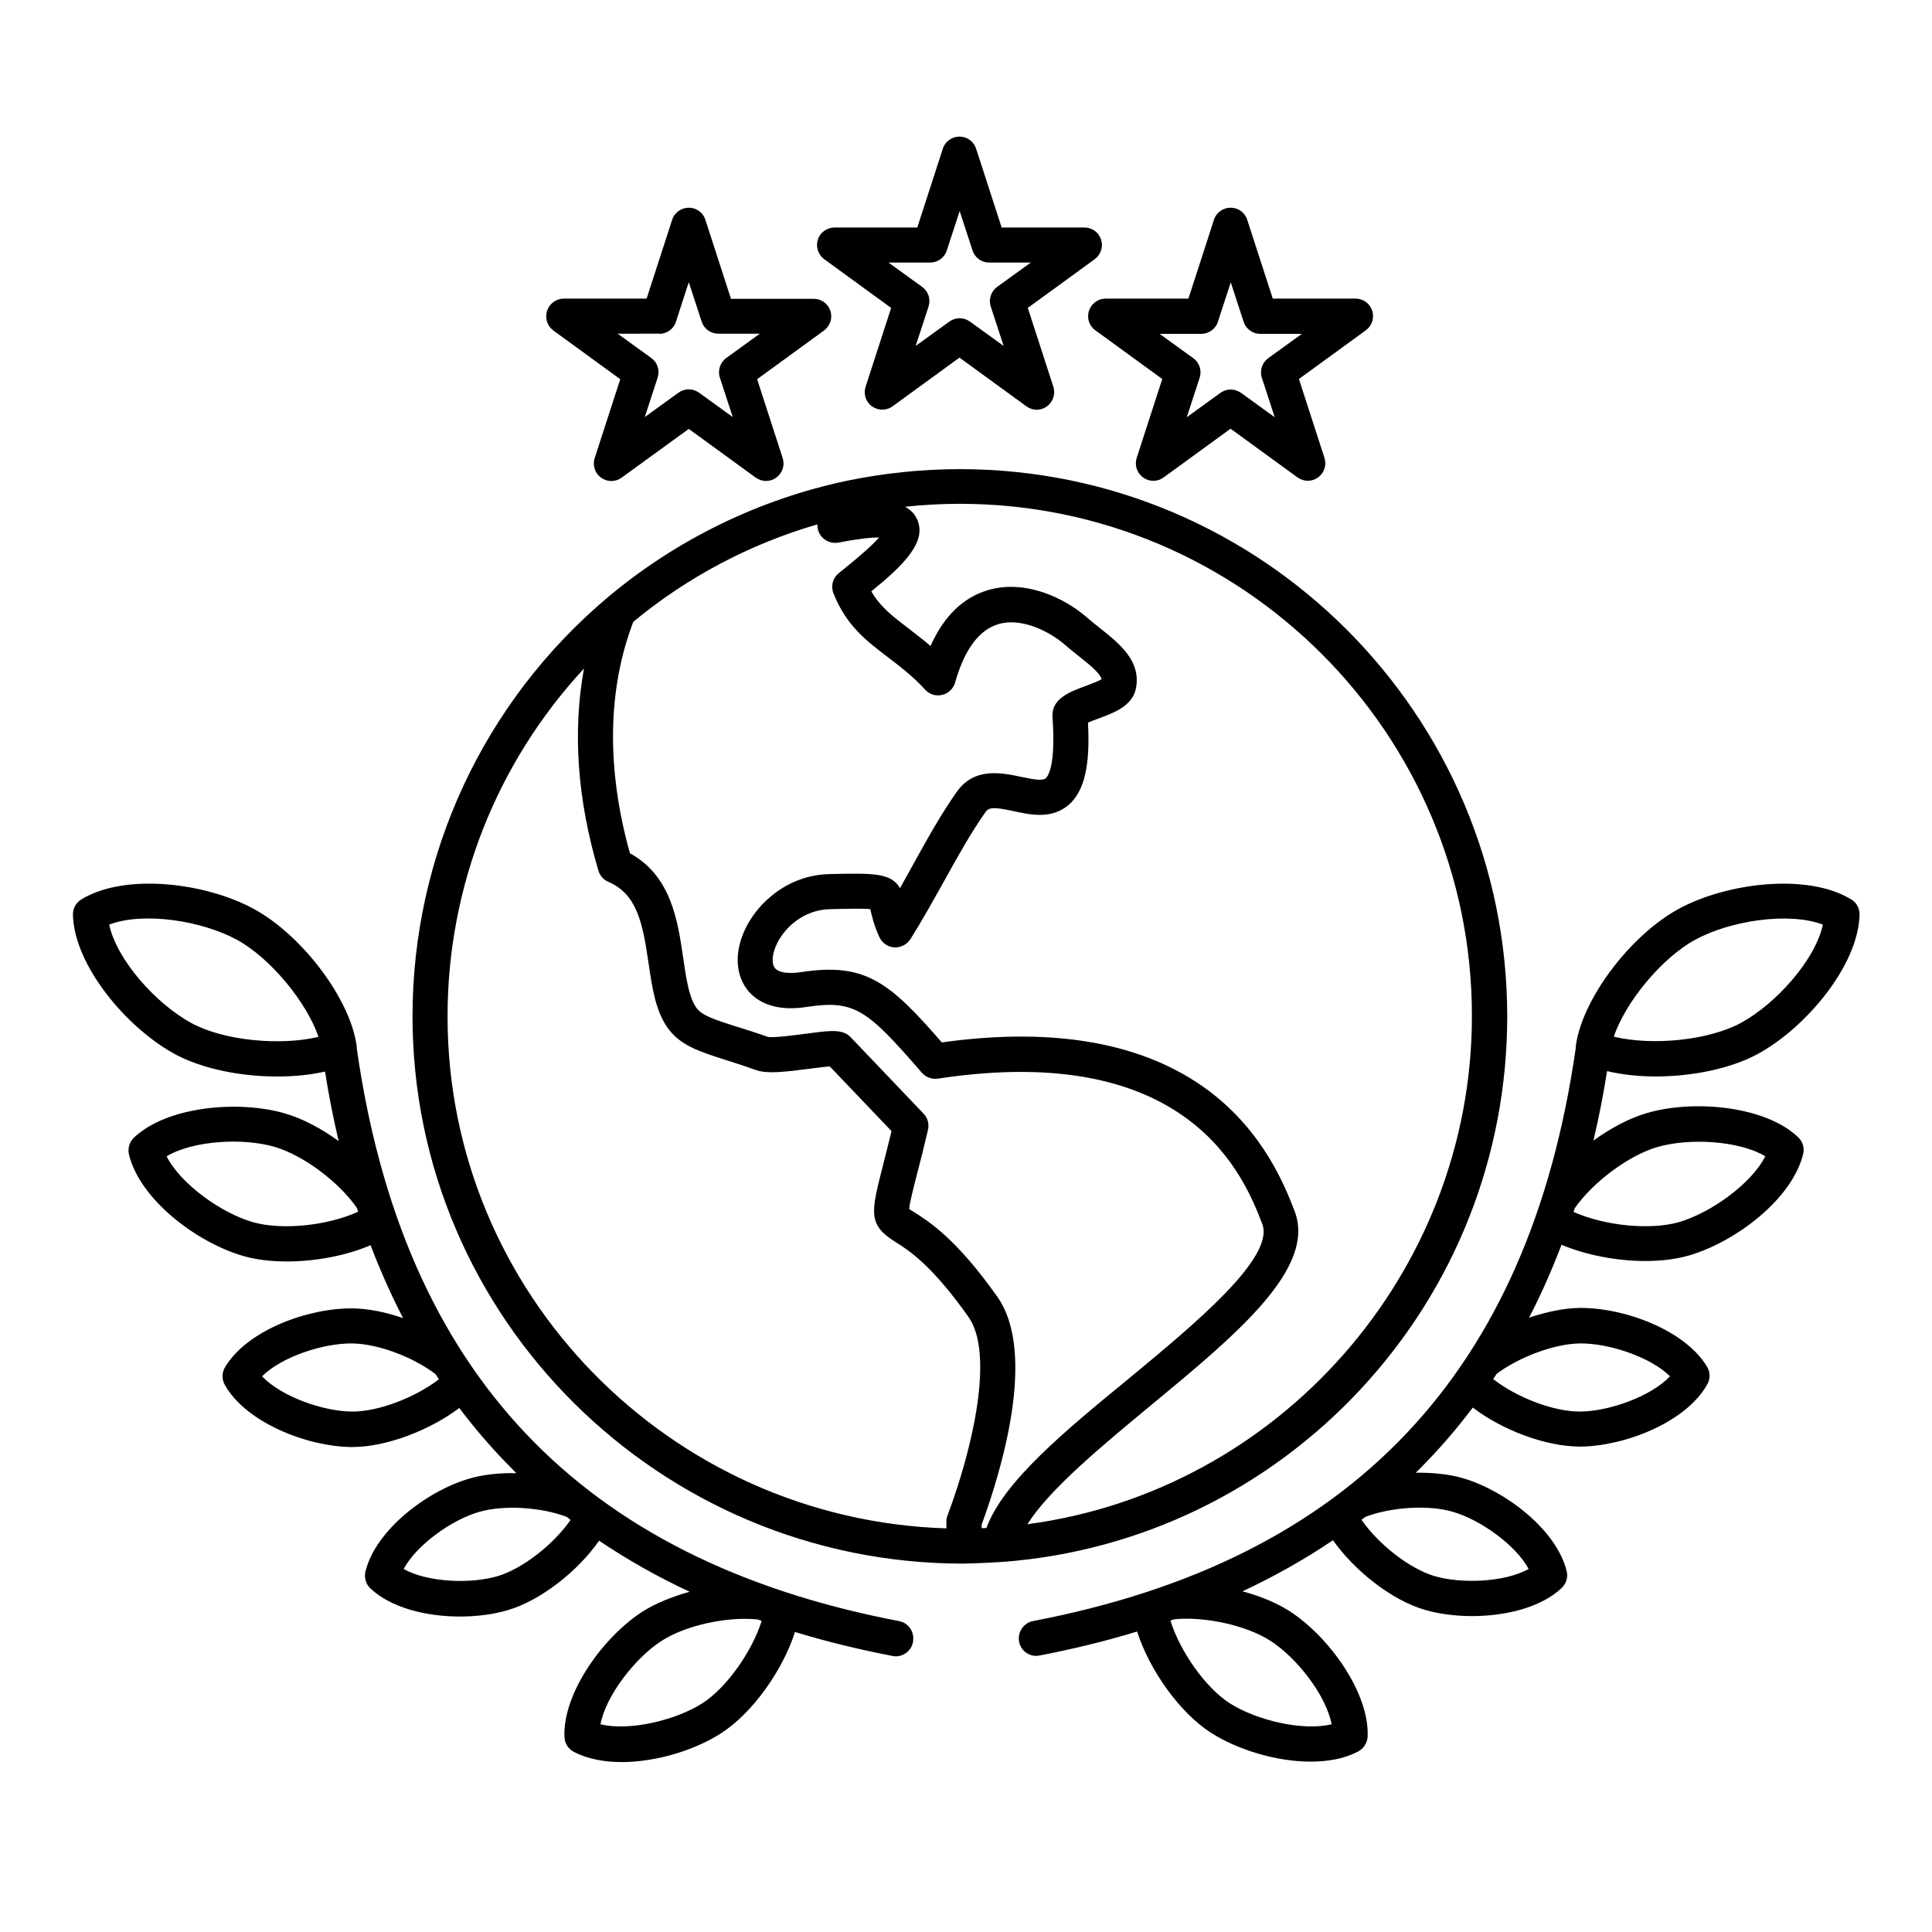 <?xml version="1.0" encoding="UTF-8"?>
<!-- Uploaded to: ICON Repo, www.iconrepo.com, Generator: ICON Repo Mixer Tools -->
<svg fill="#000000" width="800px" height="800px" version="1.1" viewBox="144 144 512 512" xmlns="http://www.w3.org/2000/svg">
 <path d="m504.7 512.04c24.98-26.922 38.73-61.926 38.73-98.664 0-79.98-65.074-145.05-145.05-145.05-10.023 0-20.047 1.051-29.758 3.043-23.301 4.879-45.344 15.586-63.66 31.016-32.801 27.656-51.641 68.121-51.641 110.94 0 79.98 65.496 145.05 145.95 145.05 4.512-0.105 7.191-0.262 10.707-0.473 36.211-2.777 69.852-19.098 94.727-45.863zm-109.58 33.535c-0.211 0.523-0.316 1.051-0.316 1.625v1.836c-73.316-2.309-132.2-62.293-132.2-135.66 0-34.48 13.016-67.227 36.16-92.207-3.043 16.531-1.785 34.742 3.832 53.582 0.367 1.312 1.363 2.414 2.625 2.938 7.504 3.254 9.078 10.652 10.652 21.57 0.945 6.352 1.785 12.387 4.934 16.949 3.305 4.828 8.5 6.453 15.742 8.766 2.309 0.734 4.934 1.574 7.871 2.625 2.887 0.996 7.242 0.523 14.066-0.367 1.785-0.211 4.039-0.523 5.406-0.629l16.375 17.16c-0.84 3.516-1.625 6.402-2.203 8.816-3.305 12.91-4.094 15.953 3.254 20.57 3.359 2.098 9.551 5.984 19.363 19.891 6.769 9.66 1.262 34.324-5.562 52.535zm10.285 3.359c-0.418 0-0.84 0.051-1.258 0.051v-0.945c5.039-13.75 14.801-45.289 4.144-60.406-10.914-15.43-18.156-19.941-22.043-22.41-0.473-0.262-0.996-0.629-1.312-0.84 0.105-1.469 1.051-5.246 2.152-9.5 0.789-2.992 1.73-6.769 2.832-11.441 0.367-1.523-0.051-3.148-1.156-4.305l-19.363-20.309c-0.418-0.418-0.891-0.789-1.418-0.996-2.047-0.945-4.617-0.684-10.758 0.156-2.887 0.367-8.293 1.102-9.762 0.789-3.098-1.102-5.773-1.941-8.133-2.676-6.352-1.996-9.445-3.043-10.863-5.144-1.941-2.832-2.625-7.766-3.41-13.066-1.418-9.762-3.148-21.777-14.117-27.762-6.246-22.305-5.984-43.402 0.891-61.348 14.328-11.859 31.016-20.676 48.805-25.82-0.051 1.156 0.316 2.309 1.051 3.203 1.102 1.312 2.832 1.941 4.512 1.625 5.457-1.051 8.766-1.363 10.758-1.363-1.523 1.785-4.566 4.566-10.129 9.027l-0.523 0.418c-1.625 1.258-2.203 3.465-1.418 5.406 3.41 8.555 8.766 12.594 14.434 16.898 3.203 2.465 6.559 4.984 9.867 8.605 1.156 1.258 2.887 1.785 4.512 1.363 1.625-0.367 2.938-1.625 3.41-3.254 2.465-8.766 6.352-13.961 11.441-15.48 6.719-1.996 14.434 2.625 17.527 5.352 1.258 1.102 2.519 2.098 3.777 3.098 2.676 2.098 5.668 4.512 6.086 6.141-1.051 0.629-3.148 1.363-4.356 1.836-3.988 1.469-9.027 3.305-8.66 8.188 0.891 12.805-1.156 15.641-1.785 16.215-0.945 0.84-3.938 0.156-6.559-0.367-4.934-1.051-12.332-2.676-17.004 3.938-4.199 5.93-7.977 12.754-11.598 19.312-1.156 2.047-2.309 4.144-3.465 6.246-2.363-4.094-7.137-3.988-18.684-3.727-11.285 0.262-19.051 7.82-22.199 14.273-2.938 5.93-2.832 11.914 0.211 16.113 1.785 2.465 6.246 6.352 15.902 4.828 12.754-1.941 16.008 0.629 30.543 17.422 1.051 1.207 2.625 1.785 4.25 1.574 67.07-10.234 81.293 26.398 85.961 38.469 3.465 8.922-17.895 26.555-35.059 40.777-17.305 14.172-33.52 27.555-38.035 39.836zm10.863-0.996c5.879-9.289 19.574-20.625 32.957-31.699 22.461-18.578 43.715-36.16 37.84-51.324-2.414-6.246-8.031-20.781-22.672-31.805-16.949-12.699-40.777-17.055-70.797-12.859-13.855-15.902-20.152-21.254-37.312-18.629-3.465 0.523-6.086 0.105-6.981-1.156-0.891-1.258-0.684-3.832 0.629-6.453 1.996-4.094 6.926-8.922 14.066-9.078 4.461-0.105 8.711-0.211 10.652 0 0 0.105 0.051 0.211 0.051 0.262 0.367 1.574 0.891 3.988 2.363 7.191 0.734 1.523 2.203 2.57 3.938 2.676 1.68 0.105 3.305-0.734 4.25-2.152 3.148-4.984 6.035-10.234 8.871-15.273 3.672-6.664 7.191-12.961 11.074-18.473 0.891-1.258 2.363-1.312 7.398-0.211 4.512 0.996 10.129 2.203 14.641-1.68 4.094-3.57 5.719-10.34 5.09-21.777 0.734-0.316 1.68-0.684 2.414-0.945 4.41-1.625 9.34-3.41 10.285-8.082 1.469-7.242-4.305-11.859-9.445-15.953-1.156-0.891-2.363-1.891-3.465-2.832-5.93-5.195-16.375-10.234-26.293-7.293-6.613 1.941-11.703 6.926-15.219 14.801-1.996-1.73-3.938-3.148-5.719-4.566-4.25-3.254-7.559-5.719-9.973-9.918 8.555-6.926 14.852-13.172 12.121-19.102-0.684-1.523-1.785-2.57-3.203-3.305 4.828-0.523 9.656-0.789 14.535-0.789 74.836 0 135.71 60.879 135.71 135.71 0.008 68.113-51.16 125.89-117.81 134.71zm-53.844-335.25 17.738 12.91-6.769 20.887c-0.629 1.941 0.051 4.039 1.68 5.195 0.84 0.578 1.785 0.891 2.731 0.891 0.945 0 1.941-0.316 2.731-0.891l17.738-12.91 17.738 12.91c1.625 1.207 3.832 1.207 5.457 0s2.309-3.305 1.68-5.195l-6.769-20.887 17.738-12.91c1.625-1.207 2.309-3.305 1.68-5.195-0.629-1.941-2.414-3.203-4.41-3.203h-21.938l-6.769-20.887c-0.629-1.941-2.414-3.203-4.41-3.203s-3.832 1.312-4.41 3.203l-6.769 20.887h-21.938c-1.996 0-3.832 1.312-4.41 3.203-0.625 1.891 0.059 3.988 1.684 5.195zm28.078 0.895c1.996 0 3.832-1.312 4.41-3.203l3.41-10.445 3.41 10.445c0.629 1.941 2.414 3.203 4.41 3.203h11.02l-8.922 6.453c-1.625 1.207-2.309 3.305-1.68 5.195l3.41 10.445-8.922-6.453c-0.84-0.578-1.785-0.891-2.731-0.891-0.945 0-1.941 0.316-2.731 0.891l-8.922 6.453 3.41-10.445c0.629-1.941-0.051-4.039-1.68-5.195l-8.922-6.453zm42.09 12.75c-0.629 1.941 0.051 4.039 1.68 5.195l17.738 12.91-6.769 20.887c-0.629 1.941 0.051 4.039 1.68 5.195 1.625 1.207 3.832 1.207 5.457 0l17.738-12.91 17.738 12.91c0.84 0.578 1.785 0.891 2.731 0.891 0.945 0 1.941-0.316 2.731-0.891 1.625-1.207 2.309-3.305 1.68-5.195l-6.769-20.887 17.738-12.91c1.625-1.207 2.309-3.305 1.68-5.195-0.629-1.941-2.414-3.203-4.41-3.203h-21.938l-6.769-20.887c-0.629-1.941-2.414-3.203-4.41-3.203-1.996 0-3.832 1.312-4.41 3.203l-6.769 20.887h-21.938c-1.992 0.004-3.777 1.316-4.406 3.203zm29.754 6.141c1.996 0 3.832-1.312 4.41-3.203l3.41-10.445 3.41 10.445c0.629 1.941 2.414 3.203 4.41 3.203h11.02l-8.922 6.453c-1.625 1.207-2.309 3.305-1.68 5.195l3.41 10.445-8.922-6.453c-0.84-0.578-1.785-0.891-2.731-0.891-0.945 0-1.941 0.316-2.731 0.891l-8.922 6.453 3.41-10.445c0.629-1.941-0.051-4.039-1.68-5.195l-8.922-6.453zm-171.71-0.891 17.738 12.91-6.769 20.887c-0.629 1.941 0.051 4.039 1.68 5.195 1.625 1.207 3.832 1.207 5.457 0l17.793-12.91 17.738 12.91c0.84 0.578 1.785 0.891 2.731 0.891 0.945 0 1.941-0.316 2.731-0.891 1.625-1.207 2.309-3.305 1.68-5.195l-6.769-20.887 17.738-12.91c1.625-1.207 2.309-3.305 1.68-5.195-0.629-1.941-2.414-3.203-4.41-3.203h-21.938l-6.769-20.887c-0.582-1.941-2.363-3.254-4.41-3.254-1.996 0-3.832 1.312-4.41 3.203l-6.769 20.887h-21.938c-1.996 0-3.832 1.312-4.41 3.203-0.68 1.941 0.004 4.039 1.629 5.246zm28.078 0.891c1.996 0 3.832-1.312 4.41-3.203l3.41-10.492 3.41 10.445c0.629 1.941 2.414 3.203 4.41 3.203h11.02l-8.922 6.453c-1.625 1.207-2.309 3.305-1.68 5.195l3.41 10.445-8.922-6.453c-0.84-0.578-1.785-0.891-2.731-0.891-0.945 0-1.941 0.316-2.731 0.891l-8.922 6.453 3.41-10.445c0.629-1.941-0.051-4.039-1.68-5.195l-8.922-6.453 11.027-0.004zm263.98 196.8c9.707 0 19.891-2.047 27.078-5.93 12.754-6.926 26.66-23.406 27.027-36.895 0.051-1.68-0.789-3.254-2.203-4.094-11.547-7.086-32.957-4.41-45.656 2.465-12.961 7.031-25.77 24.09-27.344 36.473v0.418c-12.332 86.023-59.355 135.72-143.8 151.88-2.519 0.473-4.199 2.938-3.727 5.457 0.418 2.258 2.363 3.777 4.566 3.777 0.316 0 0.578-0.051 0.891-0.105 8.973-1.73 17.582-3.832 25.82-6.352 3.254 10.234 11.336 21.57 19.629 26.871 6.926 4.41 17.16 7.609 26.344 7.609 4.672 0 9.027-0.789 12.594-2.676 1.469-0.789 2.414-2.258 2.519-3.938 0.523-11.652-10.34-26.66-20.781-33.324-3.305-2.098-7.66-3.938-12.387-5.195 8.555-3.988 16.531-8.5 23.984-13.539 5.719 8.133 15.641 15.902 24.246 18.422 3.727 1.102 8.133 1.68 12.648 1.68 8.922 0 18.316-2.309 23.723-7.453 1.207-1.156 1.73-2.832 1.312-4.461-2.676-11.02-16.32-21.359-27.445-24.613-3.516-1.051-7.926-1.523-12.543-1.469 1.102-1.051 2.152-2.152 3.203-3.254 4.25-4.41 8.188-9.078 11.914-14.012 7.82 5.984 19.363 10.34 28.34 10.34h0.367c11.754-0.156 27.867-6.508 33.43-16.48 0.84-1.469 0.789-3.254-0.051-4.672-5.879-9.812-22.148-15.742-33.902-15.586-3.883 0.051-8.555 0.996-13.277 2.57 3.203-6.141 6.035-12.594 8.605-19.312 6.508 2.731 14.641 4.305 22.199 4.305 4.144 0 8.133-0.473 11.598-1.469 12.227-3.57 27.289-14.852 30.23-26.871 0.418-1.625-0.105-3.305-1.312-4.461-8.66-8.293-27.656-10.023-39.938-6.453-4.777 1.363-9.762 4.039-14.328 7.348 1.418-5.984 2.625-12.07 3.621-18.422 3.984 0.945 8.34 1.418 12.801 1.418zm10.598-36.262c9.289-5.039 24.719-7.398 33.797-3.988-2.047 9.445-12.492 21.043-21.777 26.082-8.555 4.617-23.457 6.086-33.641 3.621 3.043-9.078 12.699-20.887 21.621-25.715zm-112.67 185.78c6.981 4.461 14.801 14.434 16.27 22.148-7.609 1.891-19.891-1.051-26.922-5.512-6.508-4.144-13.227-13.75-15.797-21.938 0.316-0.105 0.684-0.262 0.996-0.367 7.82-0.785 18.891 1.473 25.453 5.668zm48.543-34.109c7.242 2.152 16.531 8.766 19.941 15.113-6.297 3.516-17.688 3.988-24.93 1.891-6.719-1.996-14.906-8.5-19.363-14.906 0.367-0.262 0.684-0.523 0.996-0.789 6.719-2.57 16.691-3.305 23.355-1.309zm33.48-44.66c7.66-0.105 18.734 3.57 23.93 8.711-5.039 5.301-15.953 9.238-23.668 9.34-7.086 0.105-16.949-3.727-23.195-8.605 0.316-0.418 0.578-0.891 0.891-1.363 5.777-4.359 15.117-7.981 22.043-8.082zm20.625-52.062c8.344-2.414 21.516-1.73 28.551 2.465-3.672 7.293-14.434 14.957-22.777 17.422-7.766 2.258-19.941 0.945-28.023-2.676 0.105-0.316 0.211-0.684 0.316-0.996 4.668-6.715 14.117-13.957 21.934-16.215zm-201.05 125.64c-84.441-16.164-131.46-65.859-143.69-151.88v-0.418c-1.574-12.387-14.379-29.441-27.344-36.473-12.754-6.926-34.113-9.551-45.656-2.465-1.418 0.891-2.258 2.414-2.203 4.094 0.367 13.488 14.273 29.965 27.027 36.895 7.191 3.883 17.371 5.93 27.078 5.93 4.461 0 8.816-0.418 12.699-1.312 0.996 6.297 2.203 12.438 3.621 18.422-4.566-3.305-9.551-5.984-14.328-7.348-12.281-3.57-31.277-1.836-39.938 6.453-1.207 1.156-1.68 2.832-1.312 4.461 2.938 12.02 18 23.301 30.23 26.871 3.41 0.996 7.398 1.469 11.598 1.469 7.559 0 15.691-1.523 22.199-4.305 2.57 6.719 5.457 13.172 8.605 19.312-4.672-1.625-9.34-2.519-13.277-2.57-11.754-0.156-28.023 5.719-33.902 15.586-0.84 1.418-0.891 3.203-0.051 4.672 5.562 9.973 21.727 16.32 33.43 16.48h0.367c8.973 0 20.469-4.41 28.34-10.34 3.727 4.934 7.715 9.605 11.914 14.012 1.051 1.102 2.152 2.152 3.203 3.254-4.617-0.105-9.027 0.418-12.543 1.469-11.125 3.254-24.77 13.594-27.445 24.613-0.367 1.625 0.105 3.305 1.312 4.461 5.457 5.144 14.801 7.453 23.723 7.453 4.512 0 8.922-0.578 12.648-1.68 8.66-2.519 18.578-10.285 24.246-18.422 7.453 5.039 15.43 9.551 23.984 13.539-4.723 1.312-9.078 3.098-12.387 5.195-10.445 6.664-21.309 21.676-20.781 33.324 0.051 1.68 1.051 3.148 2.519 3.938 3.57 1.836 7.977 2.676 12.594 2.676 9.184 0 19.418-3.148 26.344-7.609 8.293-5.301 16.375-16.637 19.629-26.871 8.238 2.519 16.848 4.617 25.82 6.352 0.316 0.051 0.578 0.105 0.891 0.105 2.203 0 4.144-1.574 4.566-3.777 0.469-2.684-1.16-5.098-3.731-5.57zm-187.51-158.49c-9.289-5.039-19.734-16.637-21.777-26.082 9.078-3.465 24.508-1.051 33.797 3.988 8.922 4.828 18.578 16.637 21.676 25.77-10.234 2.41-25.141 0.996-33.695-3.676zm16.219 52.742c-8.344-2.414-19.102-10.129-22.777-17.422 7.031-4.199 20.258-4.934 28.551-2.519 7.82 2.258 17.266 9.5 21.883 16.215 0.105 0.316 0.211 0.684 0.316 0.996-8.031 3.676-20.207 4.988-27.973 2.731zm26.188 50.223c-7.715-0.105-18.629-4.039-23.668-9.34 5.195-5.195 16.27-8.816 23.93-8.711 6.981 0.105 16.27 3.727 22.043 8.133 0.316 0.473 0.578 0.891 0.891 1.363-6.246 4.828-16.164 8.66-23.195 8.555zm38.781 43.613c-7.242 2.152-18.684 1.625-24.93-1.891 3.41-6.352 12.699-13.016 19.941-15.113 6.664-1.941 16.637-1.258 23.301 1.312 0.316 0.262 0.684 0.523 0.996 0.789-4.402 6.398-12.645 12.906-19.309 14.902zm54.16 33.742c-7.031 4.461-19.312 7.398-26.922 5.512 1.469-7.715 9.289-17.688 16.27-22.148 6.559-4.199 17.633-6.453 25.453-5.617 0.316 0.105 0.629 0.262 0.996 0.367-2.574 8.137-9.289 17.742-15.797 21.887z"/>
</svg>